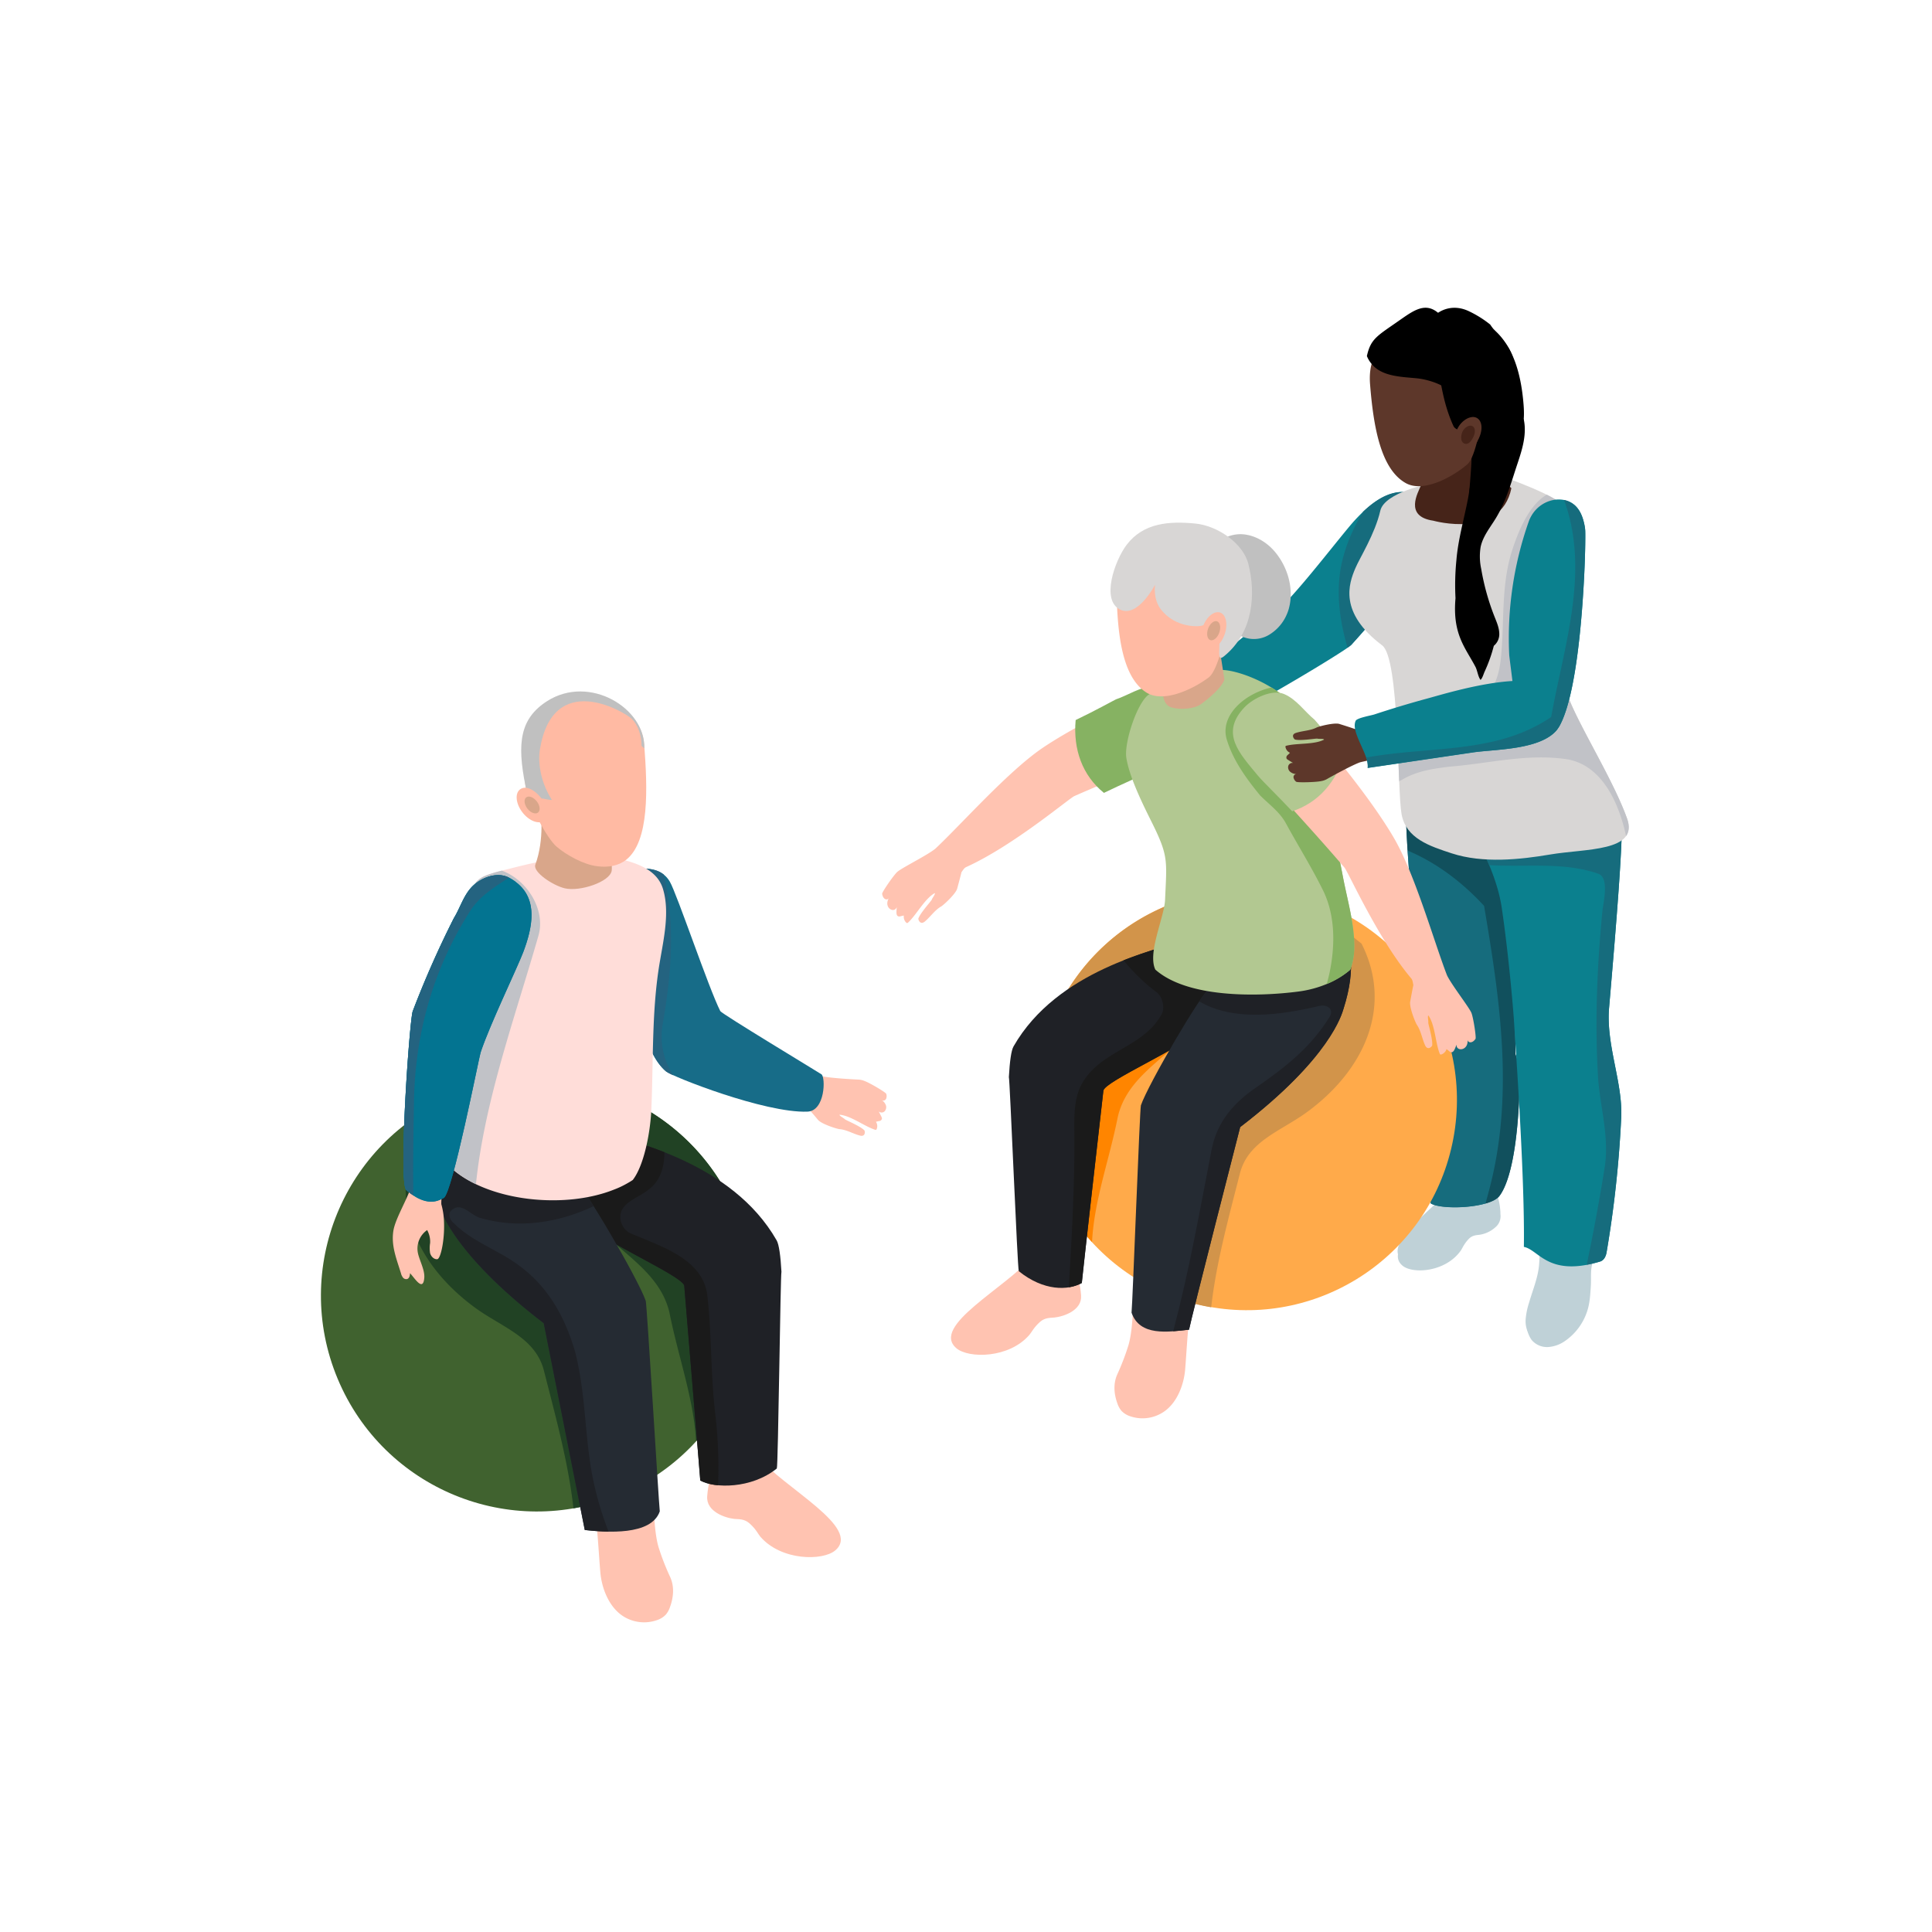<svg xmlns="http://www.w3.org/2000/svg" width="900" height="900" viewBox="0 0 900 900"><g style="isolation: isolate"><g id="e7b8d7ec-36fe-445a-be76-bc7e326ec582" data-name="Layer 1"><g><g><path d="M389.07,722.26c-5.84,4.92-25.14,4.86-34.88-6.42-.94-1.08-2-3.53-5.13-6.27-2.48-2.16-5.15-1.81-6.95-2-4.16-.44-13.23-3.34-12.67-10.57.44-5.71,1.66-9.86,3.34-12.86,4.63-8.25,13.82-8.46,20-5.72C365.47,693.39,401.67,711.65,389.07,722.26Z" fill="#ffc3b1"></path><circle cx="250.12" cy="603.49" r="100.56" transform="translate(-213.15 142.9) rotate(-22.65)" fill="#40622f"></circle><path d="M280.07,569.43c-.86,1.71,0,3.86,1.29,5.15,12,11.61,26.65,20.21,30.52,37,4.14,20.74,11.27,39.83,12.37,59.87a100.58,100.58,0,0,0,14.93-114.66c-3.92-.68-7.87-1.43-11.83-2.38C310.16,550.94,290.38,553.09,280.07,569.43Z" fill="#214224"></path><path d="M250.12,502.93c-23.51,0-37.76,12.14-54.88,25.65-15.31,30.34-1.13,60.85,26.37,80.82,12.47,9,27.94,13.75,31.81,29.23,5.45,21.5,11.32,42.58,13.72,64a99.7,99.7,0,0,0,27.06-8.73,292.69,292.69,0,0,1-11.46-34.12,266.46,266.46,0,0,1-7.63-35.19c-1.49-10.64-2.07-21.5-.6-32.17a72.43,72.43,0,0,1,3.77-15.29c.56-1.48,1.16-3,1.82-4.41a3.89,3.89,0,0,1,0-3.27c10.31-16.34,30.09-18.49,47.28-15,4,1,7.91,1.7,11.83,2.38A100.55,100.55,0,0,0,250.12,502.93Z" fill="#214224"></path><g><path d="M288.67,535.73l-.16,0C288.14,535.26,288.28,535.36,288.67,535.73Z" fill="#327d80"></path><path d="M306.89,721.08c-1.33-4.22-1.92-10.51-2.2-15.68,0-.3,0-.58,0-.88,0-.15,0-.32,0-.51H276.72l.86,3.23c1,8.6,1.47,18.29,2.08,25.22.66,7.59,4.12,16.41,10.86,20.58a18.12,18.12,0,0,0,15.68,1.62,9.77,9.77,0,0,0,4-2.55,10.54,10.54,0,0,0,1.9-3.46c1.69-4.62,2.11-9.6.06-14.07A114.47,114.47,0,0,1,306.89,721.08Z" fill="#ffc3b1"></path><path d="M271.86,569.42c-16.83-10.52-19-13.35-34.27-25.14,7.59,2.1,12.26-43.64,42.13-17.36,14.25,4.91,61.25,14.43,82.08,50.9,1.1,1.92,1.82,7.27,2.23,14.64-.47.79-1.53,90.86-2.16,91.62-11.92,9.57-29.08,9.27-35.65,5.59-.14-2.47-7.42-90.43-7.45-90.69C318.25,594.51,280.06,578.07,271.86,569.42Z" fill="#1f2126"></path><path d="M333,656.9c-1.94-17.5-1.46-35-3.4-52.49-1.46-18-21.87-23.82-36.45-30.13-3.4-1.95-5.35-6.81-3.4-10.7,2.43-4.37,7.77-5.83,12.15-9.23,5.82-4.21,7.55-10.79,7.63-17.59-12.73-5.06-24-7.84-29.83-9.84-29.87-26.28-34.54,19.46-42.13,17.36,15.25,11.79,17.44,14.62,34.27,25.14,8.2,8.65,46.39,25.09,46.91,29.56,0,.26,7.31,88.22,7.45,90.69a22,22,0,0,0,8.33,2.22A219.31,219.31,0,0,0,333,656.9Z" fill="#1a1a1a"></path><path d="M224.47,514.19c13.09,6.17,25.07,23,43.14,35.4,3.95,2.12,29.76,46.41,33.2,56.38.54,1.58,6,93.13,6.54,98.08-3.94,11.43-24.9,9.78-34.94,8.68-1.06-5.49-19.08-96.32-19.11-96.34-43.33-33.21-48.71-54.29-49.44-56.6C191,519.48,215.92,510.16,224.47,514.19Z" fill="#252b33"></path><path d="M267.9,629.68c-4.38-15.07-11.67-28.67-23.82-38.39-10.69-8.75-23.33-12.15-32.56-21.39-1.94-1.46-2.92-4.37-1.46-5.83,4.86-4.86,9.24,2.43,14.1,3.4,17.79,5.09,36.33,2,52.38-5.59-4.23-6.71-7.68-11.62-8.93-12.29-18.07-12.42-30.05-29.23-43.14-35.4-8.55-4-33.43,5.29-20.61,45.6.73,2.31,6.11,23.39,49.44,56.6,0,0,18.05,90.85,19.11,96.34,3,.33,6.92.7,11.09.76a150.83,150.83,0,0,1-7.83-27.43C272.27,666.62,272.76,648.63,267.9,629.68Z" fill="#1f2126"></path></g><g><path d="M412.77,511.87a1.41,1.41,0,0,1-2,.62,4.84,4.84,0,0,1,1.9,2.34,2.81,2.81,0,0,1-.58,2.85,2,2,0,0,1-2.75.06c.44.83.86,1.67,1.27,2.51a1.84,1.84,0,0,1,.24.87,1.42,1.42,0,0,1-1.15,1.1,15.13,15.13,0,0,0-1.65.36,3.6,3.6,0,0,1,.37,3.31.6.6,0,0,1-.3.39.67.67,0,0,1-.48,0c-5-1.61-11.28-6.56-16.53-7-.28.45,2.08,1.63,2.4,2.06s7.16,3.17,9.12,5.19c.36.37.65,3.15-2,2.47-3.24-.83-6.2-2.72-9.53-3-1.27-.11-8.39-2.38-10-4.29s-3.35-3.92-4.92-5.89a68.92,68.92,0,0,0-8.83-3.12c-1.71-5.19-.47-11.41,2.3-16.67a107,107,0,0,0,12.72,5.21c3.82,1,16.72,1.66,17.68,1.68a8.36,8.36,0,0,1,2.59.61c2.47.86,10,5.34,10.19,6A3.18,3.18,0,0,1,412.77,511.87Z" fill="#ffc3b1"></path><g><path d="M281.55,439.89c7.72,17.14,16,37.67,30.64,53.5,2.8,3,25.75,3.92,25-12-.17-.66-11.88-25.27-29.93-54.85Z" fill="#d9a68a"></path><path d="M276.39,436.46c-1.83-5.19-5.32-9.72-5.65-15.49-.3-5.36,2.11-8.37,6.38-11.73,14.28-3.77,28.9-8.76,34.91,1.47,3.29,5.59,18.08,49.61,23.51,60.3.65,1.28,45.11,28.1,47.11,29.43s1.79,17.12-6.54,17.41c-19.92.7-62.9-16.31-65.8-18.71-10.43-8.61-13.14-32.77-17.07-33C287.22,456.85,276.56,436.94,276.39,436.46Z" fill="#176c88"></path><path d="M308.72,477.08c4.07-23.5,6-47,.43-69.71-7.08-5.55-19.67-1.39-32,1.87-4.27,3.36-6.68,6.37-6.38,11.73.33,5.77,3.82,10.3,5.65,15.49.17.48,10.83,20.39,16.85,29.7,3.93.21,6.64,24.37,17.07,33a19.35,19.35,0,0,0,3.27,1.72A32.83,32.83,0,0,1,308.72,477.08Z" fill="#246380"></path><path d="M305.18,419.67a25.68,25.68,0,0,0-8.71-9A35.67,35.67,0,0,1,305.18,419.67Z" fill="#176c88"></path><g opacity="0.2" style="mix-blend-mode: multiply"><path d="M293.5,407.67a39.72,39.72,0,0,1,5.68,4.14A22.36,22.36,0,0,0,293.5,407.67Z" fill="#176c88"></path></g><path d="M307.45,447.6c-4,22.94-3,46.6-4.06,69.92-.52,10.11-3.33,25.3-8.61,32.15-1.11.76-2.28,1.41-3.45,2.06a40.18,40.18,0,0,1-5.23,2.4c-24.39,9.79-62.86,5.12-78.91-13-.72-3.82.11-8.58,1.56-13.69,2.42-8.47,6.57-17.77,8.41-25.15,2.64-10.84,4.66-21.72,4.64-32.94-.07-4.74-.42-9.47-.82-14.19-.47-4.9-.94-9.79-1-14.69-.19-9.25-4.25-21.88,1.92-29.61a11.3,11.3,0,0,1,4.27-2.87c.28-.12.55-.24.89-.36a77.12,77.12,0,0,1,8.5-2.49c5.16-1.32,10.37-2.64,15.58-3.68,11.78-2.46,26.46-4.09,38.15-1.19,8.06,2,17.06,5.24,19.6,14C312,424.81,309.25,437,307.45,447.6Z" fill="#ffddd9"></path><path d="M233.77,405.58a56.78,56.78,0,0,0-6.73,2c-.34.12-.61.24-.89.36a11.3,11.3,0,0,0-4.27,2.87c-6.17,7.73-2.11,20.36-1.92,29.61.08,4.9.55,9.79,1,14.69.4,4.72.75,9.45.82,14.19,0,11.22-2,22.1-4.64,32.94-1.84,7.38-6,16.68-8.41,25.15-1.45,5.11-2.28,9.87-1.56,13.69a45.44,45.44,0,0,0,14.55,10.53c4-39,18.32-78,29.15-115.88C254.19,424,245.82,410,233.77,405.58Z" fill="#c1c2c7"></path><path d="M263.14,413.82c-5.54-1.3-15-7.57-13.77-11,4.42-12.06,2.45-25.38,2.45-25.38l29.59,7.08s4.29,16.91,3.53,21.17C284,410.83,270.17,415.46,263.14,413.82Z" fill="#d9a68a"></path><g><path d="M253.51,382.25c-2.46,1.93-7,.23-10.11-3.78s-3.64-8.81-1.17-10.73,7-.22,10.11,3.78S256,380.33,253.51,382.25Z" fill="#ffbaa3"></path><path d="M291.67,400.54c-3.6,2.84-8.42,3.63-13.39,3-6.42-.75-14.38-5.22-18.93-9.07s-12.54-19.17-14-25.48c-.25-1.08-.45-2.11-.58-3.09-2.33-17.35-.57-29.15,11.37-38.33,12.62-9.74,42.39-1.3,43.95,19.17S302.64,391.86,291.67,400.54Z" fill="#ffbaa3"></path><path d="M254.9,326.59c-12.7,8.1-14.11,19.63-10.14,39.36l.16,1c1,.15,3.82.58,7.36,5,.4-.08,5.1,1.12,4.74.56-4.92-7.69-6.61-16.8-5.49-23.51,6.18-37.16,39.28-17.44,42.72-14.18,2.85,2.7,4.66,7.73,4.6,12.61.42.42.87.82,1.28,1.25C300.78,329.81,274.52,314.07,254.9,326.59Z" fill="silver"></path><path d="M250.62,378.54c-1.2.93-3.41.11-4.93-1.85s-1.77-4.29-.57-5.23,3.41-.11,4.93,1.84S251.83,377.6,250.62,378.54Z" fill="#d9a68a"></path></g></g></g><g><path d="M186.78,593.13a5.26,5.26,0,0,0,.93,2,1.92,1.92,0,0,0,2,.68c1-.36,1.23-1.64,1.3-2.7,2,2,6.09,9,6.64,2.13.29-3.55-2.15-7.9-2.93-11.33A10.46,10.46,0,0,1,199,573l.28.61a10.87,10.87,0,0,1,1.08,5.49,14.49,14.49,0,0,0,0,4.65c.41,1.51,1.73,2.94,3.31,2.84s3.46-8.69,3.18-17a34.28,34.28,0,0,0-1.26-8.61h0c-.18-4.08,1.58-12.73,4.11-21.64,1.88-6.6,6.76-18.87,9.51-30.75.59-2.54,1.07-5.07,1.41-7.52,1.74-12.53-.41-23.05-13.2-23.62-14.79-.66-16.21,13.88-17.59,24.81-2.71,21.42,2.22,34.56.59,53.48-2.25,5.57-6.35,12.69-7.15,17.48C182.11,580.31,184.73,586.44,186.78,593.13Z" fill="#ffc3b1"></path><path d="M211.42,427.74c3.15-5.11,4.67-11.28,9.27-15.43,4.28-3.85,11.25-6.17,16.38-3.47,14.29,7.53,11.36,22.29,6.72,34.53-2.83,7.48-15.65,34-19.88,46.79-.85,2.57-13.17,65.76-17.2,67.83-2.28,1.18-7.62,4.67-17.39-3.56-3.87-3.26,1.44-79.29,3-83.38A454.75,454.75,0,0,1,211.42,427.74Z" fill="#037491"></path><g><path d="M240.39,411c-3.23-.56-6.47-.22-8.94,2-19,15.07-24.79,38.4-30.14,60.75-6.6,28.3-8.52,56-7.87,83.73,7.19,4.25,11.33,1.59,13.27.59,4-2.07,16.35-65.26,17.2-67.83,4.23-12.77,17.05-39.31,19.88-46.79C248,432.19,250.83,418.91,240.39,411Z" fill="#037491"></path><path d="M201.31,473.67c5.35-22.35,11.18-45.68,30.14-60.75,2.47-2.19,5.71-2.53,8.94-2a23.06,23.06,0,0,0-3.32-2.11c-5.13-2.7-12.1-.38-16.38,3.47-4.6,4.15-6.12,10.32-9.27,15.43a454.75,454.75,0,0,0-19.15,43.31c-1.51,4.09-6.82,80.12-3,83.38a30.82,30.82,0,0,0,4.12,3C192.79,529.66,194.71,502,201.31,473.67Z" fill="#037491"></path></g><path d="M192.27,471.05a454.75,454.75,0,0,1,19.15-43.31c3.15-5.11,4.67-11.28,9.27-15.43,4.28-3.85,11.25-6.17,16.38-3.47l0,0c-6.66,4.43-13.48,8.44-18,15.46-17.64,27.59-25.78,57.9-26.24,89.56-.21,14.27-.52,28.64-.27,43a31.11,31.11,0,0,1-3.26-2.43C185.45,551.17,190.76,475.14,192.27,471.05Z" fill="#246380"></path></g></g><g><path d="M659.2,264.12c3.1-5.06,7.87-9.16,9.47-15.07,1.49-5.5.42-12.69-4.26-16-13-9.24-24.74-.06-33.47,9.5-5.34,5.84-23,29-32.4,38.45-1.89,1.9-52.15,41-52.18,45.49,0,2.54-.71,8.81,10.91,13.75,4.61,2,69.33-36.69,72.27-39.86A453.41,453.41,0,0,0,659.2,264.12Z" fill="#0b808e"></path><path d="M664.41,233c-11.1-7.88-21.24-2.38-29.4,5.34-5.72,9.39-9.86,19.7-11,30.28-1.19,11.35.59,22.34,3.72,33.07a14.12,14.12,0,0,0,1.77-1.36,453.41,453.41,0,0,0,29.66-36.25c3.1-5.06,7.87-9.16,9.47-15.07C670.16,243.55,669.09,236.36,664.41,233Z" fill="#166c7d"></path><g><g><path d="M743.27,583c.29,1.59-.56,3.11-1.14,4.61-1.43,3.66-.79,7.67-1.06,11.53-.26,4-.47,8.08-1.77,11.88A27,27,0,0,1,729,624.71a15.45,15.45,0,0,1-7.9,2.8,9.39,9.39,0,0,1-7.57-3.26,12.3,12.3,0,0,1-2.26-8.21,33.38,33.38,0,0,1,1.53-7.47l.3-1c1.48-5,3.59-10.21,4.26-15.42.52-3.82.2-7.74.9-11.51a9.65,9.65,0,0,1,1.73-4.22,6.14,6.14,0,0,1,.84-.85,13.67,13.67,0,0,1,2-1.44,23.86,23.86,0,0,1,4.73-2.51c.65-.24,8-1.64,8-1.89a12,12,0,0,0,3.88,8.81,26.17,26.17,0,0,1,3,2.66A4.08,4.08,0,0,1,743.27,583Z" fill="#bfd1d7"></path><path d="M653.43,589.66c4.76,3.87,19.83,3,27-7,.7-.94,1.42-3.05,3.75-5.5,1.85-1.93,3.94-1.75,5.34-2a14.27,14.27,0,0,0,7.77-4.1,6.68,6.68,0,0,0,1.68-5.35,27.41,27.41,0,0,0-3.15-10.65c-3.5-6-8.81-6-12.3-5.19a15.08,15.08,0,0,0-3.53,1.27s-3.48,4.93-13.65,14.36c-1.79,1.67-3.59,3.35-5.29,5C653.46,578,647.86,585.13,653.43,589.66Z" fill="#bfd1d7"></path><path d="M742.75,581.43c.29,1.59-.56,3.11-1.14,4.61-1.43,3.66-.79,7.67-1.05,11.53-.27,4-.48,8.08-1.78,11.88a26.93,26.93,0,0,1-10.33,13.69,15.34,15.34,0,0,1-7.9,2.79,9.36,9.36,0,0,1-7.57-3.26,12.26,12.26,0,0,1-2.26-8.2,33.58,33.58,0,0,1,1.53-7.48l.3-1c1.48-5,3.59-10.2,4.26-15.42.52-3.81.2-7.73.9-11.51a9.61,9.61,0,0,1,1.73-4.21,6.84,6.84,0,0,1,.84-.86,14.44,14.44,0,0,1,2-1.44,24.35,24.35,0,0,1,4.73-2.5c.65-.24,8-1.64,8-1.89a12,12,0,0,0,3.88,8.81,25.25,25.25,0,0,1,3,2.66A4.08,4.08,0,0,1,742.75,581.43Z" fill="#bfd1d7"></path><path d="M653.31,587.28c4.77,3.87,19.83,3,27-7,.69-.94,1.41-3,3.74-5.5,1.85-1.92,3.94-1.75,5.34-2a14.35,14.35,0,0,0,7.78-4.11,6.68,6.68,0,0,0,1.67-5.35,27.41,27.41,0,0,0-3.15-10.65c-3.5-6-8.8-6-12.3-5.19a14.88,14.88,0,0,0-3.52,1.27s-3.49,4.93-13.66,14.36c-1.79,1.67-3.59,3.35-5.29,5C653.34,575.57,647.74,582.75,653.31,587.28Z" fill="#bfd1d7"></path><path d="M703.76,451.48c-.71-6.2,2.93-50.83,5.42-80h-42v2.79H654.71c0,3.2.08,6.4.16,9.57,3.57,2.52,7.15,5,10.48,7.69-3.28-2.5-6.78-4.86-10.27-7.22a675.85,675.85,0,0,0,8,77.58c6.84,39.43,2.55,98.16,3.45,98.7,5.18,3.13,27.59,2.27,32-3.53,6.6-8.78,9.47-33.5,9.45-60.08-.71-2-1.39-3.94-2-5.92A363.06,363.06,0,0,0,703.76,451.48Z" fill="#166c7d"></path><path d="M691.35,422c-10.13-11-22.13-20.1-35.65-25.74,1.83,29.08,5.66,55.66,7.4,65.68,6.84,39.43,2.55,98.16,3.45,98.7,3.83,2.31,17,2.44,25.46,0,.75-2.8,1.51-5.59,2.23-8.39C705.29,508.53,698.56,464.79,691.35,422Z" fill="#166c7d"></path><path d="M703.76,451.48c-.71-6.2,2.93-50.83,5.42-80h-42v2.79H654.71c0,3.2.08,6.4.16,9.57,3.57,2.52,7.15,5,10.48,7.69-3.28-2.5-6.78-4.86-10.27-7.22q.25,6,.62,11.9C669.22,401.9,681.22,411,691.35,422c7.21,42.79,13.94,86.53,2.89,130.27-.72,2.8-1.48,5.59-2.23,8.39,3-.86,5.36-2,6.5-3.55,6.6-8.78,9.47-33.5,9.45-60.08-.71-2-1.39-3.94-2-5.92A363.06,363.06,0,0,0,703.76,451.48Z" fill="#11505d"></path><path d="M749.58,469.4c3.89-45.11,5.83-70.94,6-86H709.1V352.81l-47.66-7.64c.21.6,10.71,20.65,12.16,22.66,7,9.67,22.83,33.79,25.95,54.92,3.62,24.45,5.65,51.58,5.67,51.95.22,5.18,5.17,71.64,4.66,106.15,7.07,1.36,11.17,14.1,35.47,6.85,1.82-.54,2.74-2.37,3.07-4.37a518.33,518.33,0,0,0,6.82-63C755.91,504.09,748.09,486.71,749.58,469.4Z" fill="#0b808e"></path><path d="M749.58,469.4c3.89-45.11,5.83-70.94,6-86H709.1V352.81l-47.66-7.64c.21.6,10.71,20.65,12.16,22.66,4.84,6.71,13.95,20.38,20.12,35.17,17.15,1.07,34.67-1.61,50.74,4,4.69,1.56,3.12,10.42,2.08,16.67-2.6,26.56-3.65,52.61-2.08,78.66,1,13.55,5.21,27.09,3.12,41.15-2.51,15.74-5.31,30.78-8.42,45.69a60.6,60.6,0,0,0,6.19-1.51c1.82-.54,2.74-2.37,3.07-4.37a518.33,518.33,0,0,0,6.82-63C755.91,504.09,748.09,486.71,749.58,469.4Z" fill="#166c7d"></path><path d="M652.9,379.26c2.08,11.35,13.06,14.88,23.4,18.27,14.53,4.76,32,2.87,45.76.54,16.66-2.84,41.46-1.22,35.88-16.82-5.66-15.84-18.79-37.35-25.27-51.54-20.89-45.69,3.56-88-4.07-94.26C719.67,228.11,696.43,221,692,219c-9.27-4.16-25.29,6.14-25.29,6.14S645,229.25,643,237.91c-2.45,10.78-9.65,22.07-11.65,26.86-3,7.09-7.84,20.57,12.51,35.86C652,306.7,650.83,367.91,652.9,379.26Z" fill="#d8d6d5"></path><path d="M757.94,381.25c-5.66-15.84-18.79-37.35-25.27-51.54-20.89-45.69,3.56-88-4.07-94.26a44.87,44.87,0,0,0-8.06-5c-8.44,4.8-13.51,17.74-16.21,26.18C699,273.47,701,290.77,699,308.08c-1,7.69-3.84,15.86-11,19.71-12.19,6.76-25.56,10.92-36.94,18.15.29,6.38.51,12.57.74,17.94a9.33,9.33,0,0,0,1.11-.52c7.21-4.33,14.9-5.29,22.59-6.25,18.27-1.44,36-6.25,54.8-3.37,16,2.94,23.85,20.2,27.19,35.74C758.9,387.45,759.21,384.8,757.94,381.25Z" fill="#c1c2c7"></path></g><path d="M667.67,242.56s31.45,8.86,36.39-15.12h0c-8-7.89-4.24-5.55-11.48-8.84h0c-1-.48-2.34-1.08-3.94-1.85-.24-.12,4.08-19.62,3.82-19.75l-7.25-2.27c-16.55,1.73-19,23.92-19,23.92-2,3-2.39,2.37-4.29,7.5C660.63,229.44,653.94,240.56,667.67,242.56Z" fill="#462419"></path><g><path d="M641.41,163.67c.16,3.11-.77,6.17-1,9.27a21.56,21.56,0,0,0,2.15,11.2,8.19,8.19,0,0,0,1.63,2.38c.25.24.67.44.91.2a.67.67,0,0,0,.15-.33,22.73,22.73,0,0,0,.4-2.45,35.41,35.41,0,0,1,3.22-11.2c.72-1.46,1.59-2.85,2.18-4.36a7.66,7.66,0,0,0,.46-4.78c-.46-1.61-1.69-3.08-1.48-4.75Z" fill="#543339"></path><g><path d="M672.85,180.09A41,41,0,0,1,684.11,163c3.43-3.06,8.21-5.64,12.46-3.89l-1-5.87c9.47,8,12.81,21,14,33.35.48,4.84.68,9.85-.89,14.46-1.17,3.41-3.29,6.52-4.22,10-1.61,2-3.55,3.73-5.23,5.7a39.48,39.48,0,0,0-7.14,12.52,37.2,37.2,0,0,0-1.9,8.8l-1.2-.75c-4.92-3-4.52-8.72-4.49-9,.32-3.78,1.22-14.48,1-17.56-.59-7.54-6.63-8.41-9.88-14.57S671,186.64,672.85,180.09Z"></path><path d="M709.83,195.37c-.2-.48-2.89-.42-3-.34l-3.25,10.84c-5.11,1.3-12.67,5.57-15.43,10-2.94,4.76-3.31,11.33-4.37,16.77-1.84,9.44-4.6,18.94-5.35,28.52a116,116,0,0,0-.4,17.5c-1.47,16.72,4.48,22.88,9.22,31.83,1,1.83,1.22,4.67,2.45,6.23.9-.89,1.34-2.57,1.85-3.76a69.77,69.77,0,0,0,4.33-12.12,7,7,0,0,0,2.53-5.82c-.07-2.57-1.11-5-2.06-7.39A111.3,111.3,0,0,1,690,265a27.38,27.38,0,0,1-.26-10.24c1.06-5,4.43-9,7.08-13.37,4.33-7.08,6.7-15,9.23-22.85C708.47,211.18,711.51,203.26,709.83,195.37Z"></path><path d="M638.23,179c1.55,19.58,4.9,39.4,16.55,46,3.75,2.13,8.5,1.76,13.16.24.93-.3,1.86-.65,2.77-1a51.3,51.3,0,0,0,12.8-7.9c4.21-3.65,7-21.89,7.47-28.07,1.5-19.58-13-19-26.31-26.34S636.68,159.42,638.23,179Z" fill="#5d372a"></path><path d="M660,176.23c-7-.71-16.38-.73-21.17-6.85a13.19,13.19,0,0,1-2.08-3.51c1.8-8.19,4.83-9.38,15.45-16.84,7.19-5,13.2-9.42,20.21-.7,1.21,1.51,3.84,2.08,2.46,2.63-6.52,16.91,18.84,29.1,4.79,37C677.51,180.64,666.77,176.91,660,176.23Z"></path><path d="M684.32,145a50.11,50.11,0,0,1,9.88,6.19c2.75,4.17,6.79,7.47,9.16,11.95,2.5,4.72,2.77,10,3,15.25.32,6.24.81,13.81-2,19.71,0,0-24.56,6.38-27.32.29-7.28-16.1-5.18-28.18-11.53-37.22C659.62,152.72,671,138.59,684.32,145Z"></path><path d="M688.86,204.33c-2.14,4.55-4.7,7.1-7.66,6.41s-4.23-4.06-3-9,5.88-8.09,8.87-7.39S691.28,199.14,688.86,204.33Z" fill="#5d372a"></path><path d="M686.4,203.43c-1.1,2.34-2.41,3.66-3.93,3.3s-2.18-2.09-1.57-4.61,3-4.16,4.56-3.8S687.65,200.76,686.4,203.43Z" fill="#462419"></path></g></g></g><g><path d="M445.57,628.09c5.69,4.79,24.47,4.74,33.95-6.25.92-1,2-3.43,5-6.1,2.42-2.1,5-1.76,6.76-2,4.05-.42,12.88-3.24,12.33-10.29-.42-5.56-1.61-9.6-3.25-12.51-4.51-8-13.45-8.24-19.44-5.58C468.54,600,433.3,617.76,445.57,628.09Z" fill="#ffc3b1"></path><circle cx="580.83" cy="512.47" r="97.89" transform="translate(-52.8 958.02) rotate(-76.54)" fill="#ffaa4a"></circle><path d="M551.68,479.31c.83,1.68,0,3.77-1.26,5-11.71,11.29-25.94,19.66-29.71,36-4,20.19-11,38.77-12,58.28A97.88,97.88,0,0,1,494.14,467c3.81-.66,7.65-1.4,11.51-2.32C522.39,461.32,541.64,463.42,551.68,479.31Z" fill="#ff8500"></path><path d="M580.83,414.58c22.88,0,36.76,11.82,53.43,25,14.9,29.53,1.1,59.23-25.68,78.67-12.13,8.79-27.19,13.39-31,28.45-5.31,20.93-11,41.45-13.36,62.28a96.93,96.93,0,0,1-26.34-8.49,285.41,285.41,0,0,0,11.16-33.22A260.37,260.37,0,0,0,556.5,533c1.46-10.35,2-20.92.59-31.31a70,70,0,0,0-3.68-14.88c-.53-1.44-1.12-2.88-1.76-4.3a3.82,3.82,0,0,0,0-3.19c-10-15.89-29.29-18-46-14.64-3.86.92-7.7,1.66-11.51,2.32A97.86,97.86,0,0,1,580.83,414.58Z" fill="#d2944a"></path><g><path d="M543.3,446.51l.16,0C543.82,446.06,543.68,446.15,543.3,446.51Z" fill="#327d80"></path><path d="M525.57,627c1.29-4.11,1.86-10.23,2.14-15.27,0-.29,0-.57,0-.85s0-.32,0-.5h27.21c-.31,1.14-.59,2.19-.84,3.14-1,8.38-1.43,17.81-2,24.55-.65,7.39-4,16-10.58,20a17.64,17.64,0,0,1-15.26,1.59,9.66,9.66,0,0,1-3.86-2.48,10.51,10.51,0,0,1-1.85-3.38c-1.64-4.5-2-9.34,0-13.69A114.35,114.35,0,0,0,525.57,627Z" fill="#ffc3b1"></path><path d="M559.67,479.31c16.38-10.24,18.52-13,33.36-24.47-7.39,2-11.94-42.49-41-16.9-13.87,4.77-59.62,14.05-79.9,49.54-1.07,1.87-1.76,7.08-2.16,14.26.46.77,4,89.7,4.63,90.44,11.6,9.32,23,9.06,29.37,5.48.14-2.41,10-89.33,10.05-89.57C514.51,503.73,551.69,487.73,559.67,479.31Z" fill="#1f2126"></path><path d="M552,437.94c-5.59,1.92-16.39,4.59-28.6,9.41a88.12,88.12,0,0,0,15.56,15c2.88,2.41,3.84,7.69,1.92,10.58-8.17,14.42-26.44,16.34-35.57,29.8-5.77,8.17-4.81,18.75-4.81,28.84,0,22.7-1.24,45.39-2.62,68.09a18.41,18.41,0,0,0,6.06-2c.14-2.41,10-89.33,10.05-89.57.51-4.36,37.69-20.36,45.67-28.78,16.38-10.24,18.52-13,33.36-24.47C585.64,456.88,581.09,412.35,552,437.94Z" fill="#1a1a1a"></path><path d="M605.8,425.54c-12.74,6-24.4,22.37-42,34.46-3.85,2.07-29,45.19-32.32,54.89-.53,1.54-3.86,91.78-4.36,96.6,3.83,11.13,17,9,26.78,7.92,1-5.35,23.79-94.35,23.82-94.37,42.19-32.33,47.42-52.85,48.14-55.11C638.34,430.7,614.12,421.62,605.8,425.54Z" fill="#252b33"></path><path d="M605.8,425.54c-12.74,6-24.4,22.37-42,34.46-.84.45-2.71,2.88-5.14,6.49,16.13,9.48,38,6.37,55.77,2.14,4.33-1,7.21,1.92,4.81,5.29-8.66,13.94-20.19,23.07-34.13,32.69-10.58,7.21-18.27,16.34-20.67,28.84-5.68,29.34-10.44,56.36-17.92,84.71,2.54-.19,5.05-.5,7.38-.75,1-5.35,23.79-94.35,23.82-94.37,42.19-32.33,47.42-52.85,48.14-55.11C638.34,430.7,614.12,421.62,605.8,425.54Z" fill="#1f2126"></path></g><path d="M565.45,325.32c6.79,21.19-3.67,18.68-64.91,45.49C498,371.93,472,394,450.11,403.9c-1.1.5-1.61,1.67-2.2,2.35-.61,2.53-1.34,5.15-2,7.65s-6.37,7.72-7.5,8.38c-3,1.72-4.93,4.77-7.59,7-2.2,1.8-3.14-.93-3-1.42,1-2.75,6.14-8.28,6.26-8.82s1.81-2.67,1.35-3c-4.72,2.67-8.42,10-12.4,13.72a.73.73,0,0,1-.44.23c-.57,0-1.84-1.65-1.54-3.49a14.4,14.4,0,0,0-1.7.39c-2.23.38-1.74-2.07-1.61-4.35-1.08,3.21-6.37.38-3.62-4.27-.61,1.24-2.75,1-3.18-1.91-.11-.72,5-8.18,6.9-10.06s14.18-7.88,17.94-11c11.86-11.12,34.06-36.25,50.17-47.08C508,333.41,544.66,318,545.21,317.88,551.22,316.39,563.62,319.62,565.45,325.32Z" fill="#ffc3b1"></path><path d="M537.33,319.68c5.93-.23,12.75,6.88,15,12.4,6.38,15.38-5.44,20.79-17.18,27.44-3.17,1.8-12.85,5.89-20.9,9.84-10-8.1-14.4-20.21-13.17-33.93,9.08-4.34,18.41-9.52,18.7-9.62C525.68,323.83,531,319.94,537.33,319.68Z" fill="#86b262"></path><path d="M542.74,419.08c-.36,8.32-8.29,24.74-4.54,32.6,14.71,13.07,46.78,12.81,66.74,10.21,8.76-1.14,17.6-4.58,24-10.13.27-.75.53-1.5.79-2.26,0-.17.05-.25.08-.42a31.35,31.35,0,0,0,1-6.71v-.07c.33-11.54-3.14-22.73-5.27-34-2.22-11.74-4.88-23.58-6.6-35.27-1.37-9.31-2.8-18.63-5.62-27.7-7.48-24.05-37.51-34-45-33.18-11.49,1.27-23.42,4.7-33.17,11.42-5.49,3.78-11.56,22.48-10.46,29.46,1.38,8.76,7.36,21,11.28,28.87C544.48,398.85,543.54,400.41,542.74,419.08Z" fill="#b2c891"></path><path d="M625.57,408.3c-2.22-11.74-4.88-23.58-6.6-35.27-1.37-9.31-2.8-18.63-5.62-27.7-3.55-11.41-12.18-19.65-21.06-25.07-12.48,2.76-24.61,13.3-20.63,24.83,2.88,9.13,8.65,17.31,15.38,25.48,4.32,4.32,9.13,7.69,12,13,5.76,10.57,11.53,19.71,16.82,30.28,6.25,12,6.25,26.44,3.37,39.9-.37,1.55-.76,3.1-1.16,4.64A40.76,40.76,0,0,0,629,451.76c.27-.75.53-1.5.79-2.26,0-.17.05-.25.08-.42a31.35,31.35,0,0,0,1-6.71v-.07C631.17,430.76,627.7,419.57,625.57,408.3Z" fill="#86b262"></path><g><path d="M545.82,329.58c3.79,1.12,10.5.75,13.66-1.57,10.35-7.64,10.89-11.5,10.89-11.5l-5.24-33.95-26.57,9.64s1.26,20.89,2.51,28.11C541.87,324.93,542.23,328.52,545.82,329.58Z" fill="#d9a68a"></path><g><path d="M591.69,295.4a13.7,13.7,0,0,1-13.18,1.08,18.61,18.61,0,0,1-5.08-3.87,74.42,74.42,0,0,1-10.13-12.14l.82-22.63a13.61,13.61,0,0,1,8.15-8l0,0a16.82,16.82,0,0,1,5.8-1c6,.15,11.74,3.43,15.66,8,6,7,9.09,17.13,6.79,26.19a18.48,18.48,0,0,1-1.09,3.19A20.3,20.3,0,0,1,591.69,295.4Z" fill="silver"></path><g><path d="M533.9,322.52c5.16,3.33,12.62,1.75,19.05-1.07a51.51,51.51,0,0,0,10.14-5.89c4.42-3.38,8.3-21.43,9.15-27.57a31.5,31.5,0,0,0,.32-4.57c-.13-15-13.24-15.87-25-23.26-12.91-8.13-27.79-4.15-27.41,15.46S522.66,315.22,533.9,322.52Z" fill="#ffbaa3"></path><path d="M538.07,272.38s-7.9,15.37-16.08,11.68c-9.38-4.24-2.65-23.07,2.9-30.34,7.86-10.26,19.94-11,32-9.83,10.51,1.06,22.33,9.35,24.68,18.95,3.34,13.27,2.66,31.53-11.43,42.91-5.24,4.23,1.68-12.22-6.24-11.27-2.54.31-1.37-3-3.32-3.29-1.15.91-13,1.69-19.91-7.47C537.05,278.91,538.07,272.38,538.07,272.38Z" fill="#d8d6d5"></path><path d="M560.31,292c-1.68,4.69-.78,9.3,2,10.3s6.45-2,8.13-6.64.77-9.3-2-10.29S562,287.3,560.31,292Z" fill="#ffbaa3"></path><path d="M562.77,292.86c-.87,2.42-.4,4.8,1,5.32s3.33-1,4.2-3.43.4-4.8-1-5.32S563.63,290.44,562.77,292.86Z" fill="#d9a68a"></path></g></g></g></g><g><path d="M587.47,335c-15.3,16.16-4.79,18.43,38.81,69.12,1.82,2.11,15.62,33.28,31.12,51.66.78.92.73,2.2,1,3.07-.54,2.54-1,5.22-1.48,7.77s2.39,9.72,3.13,10.8c1.94,2.85,2.38,6.44,3.83,9.56,1.2,2.58,3.23.53,3.29,0,.33-2.89-1.95-10.13-1.82-10.66s-.48-3.2.07-3.26c3.09,4.45,3.24,12.68,5.24,17.73a.71.71,0,0,0,.28.41c.51.26,2.39-.7,2.91-2.49a14.11,14.11,0,0,1,1.36,1.09c1.85,1.32,2.46-1.12,3.34-3.22-.43,3.36,5.57,3.1,5.11-2.29,0,1.39,2.06,2.07,3.69-.34.41-.6-.94-9.52-1.86-12s-9.37-13.25-11.43-17.65c-5.88-15.16-15-47.43-24.84-64.16-13.48-23-39.82-52.67-40.26-53C604.16,333.12,591.58,330.66,587.47,335Z" fill="#ffc3b1"></path><path d="M598.18,323.31c-5.45-2.35-14.36,1.86-18.47,6.2-11.45,12.09-2.34,21.37,6.24,31.77,2.33,2.82,9.9,10.09,16,16.65,12.23-4,20.67-13.73,24.42-27-6.93-7.3-13.8-15.48-14-15.67C607.59,331.34,604.05,325.82,598.18,323.31Z" fill="#b2c891"></path></g><g><path d="M602.57,362.17a1.4,1.4,0,0,1,1.35-1.58,4.66,4.66,0,0,1-2.82-1,2.76,2.76,0,0,1-1-2.69,2,2,0,0,1,2.27-1.49c-.8-.47-1.6-.95-2.38-1.45a1.67,1.67,0,0,1-.66-.6,1.4,1.4,0,0,1,.38-1.52,12.07,12.07,0,0,0,1.2-1.17,3.59,3.59,0,0,1-2.06-2.58.66.66,0,0,1,0-.48.71.71,0,0,1,.42-.23c5.05-1.28,12.91-.42,17.52-2.83,0-.53-2.59-.27-3.09-.46s-7.66,1.1-10.37.43c-.49-.12-2.19-2.3.4-3.12,3.15-1,6.63-1,9.57-2.48,1.13-.57,8.29-2.42,10.66-1.67s4.87,1.53,7.22,2.35a68.09,68.09,0,0,0,9-2c4.15,3.45,6.38,9.32,6.83,15.18a106.08,106.08,0,0,0-13.4,2.32C630,356.31,618.8,362.5,618,363a8.28,8.28,0,0,1-2.48.85c-2.52.57-11.19.77-11.71.31A3.22,3.22,0,0,1,602.57,362.17Z" fill="#5d372a"></path><path d="M738.47,247.42a16.17,16.17,0,0,0-.26-2.31c-.93-5.06-2.78-9.06-6.61-11.12-6.31-3.39-16.32-.15-19.55,9.23a163.45,163.45,0,0,0-9,61.77c0,.52,1,8.06,1.5,12.25-15.12.88-33,6.35-39.31,8.06q-12.62,3.42-25,7.51c-1.49.49-8.07,1.61-8.71,2.95-2.52,5.27,6.51,16.05,5.6,22l49.11-7.24C696.48,349,718,349.4,725.5,339.73h0l0-.06a13.09,13.09,0,0,0,1.44-2.35,37.39,37.39,0,0,0,1.68-3.87C734.51,317.93,737,288,738,267.66c.22-4.67.36-8.82.43-12.18h0C738.51,251.5,738.51,248.65,738.47,247.42Z" fill="#0b808e"></path><path d="M738.47,247.42a16.17,16.17,0,0,0-.26-2.31c-.93-5.06-2.78-9.06-6.61-11.12a11.1,11.1,0,0,0-3.1-1.09,8.84,8.84,0,0,1,.83,2.11c11,32.69-1,66.82-6.73,99-25.73,17.46-56.28,13.41-86.21,18.89a10.76,10.76,0,0,1,.71,4.8l49.11-7.24C696.48,349,718,349.4,725.5,339.73h0l0-.06a13.09,13.09,0,0,0,1.44-2.35,37.39,37.39,0,0,0,1.68-3.87C734.51,317.93,737,288,738,267.66c.22-4.67.36-8.82.43-12.18h0C738.51,251.5,738.51,248.65,738.47,247.42Z" fill="#166c7d"></path></g></g></g></g></g></svg>